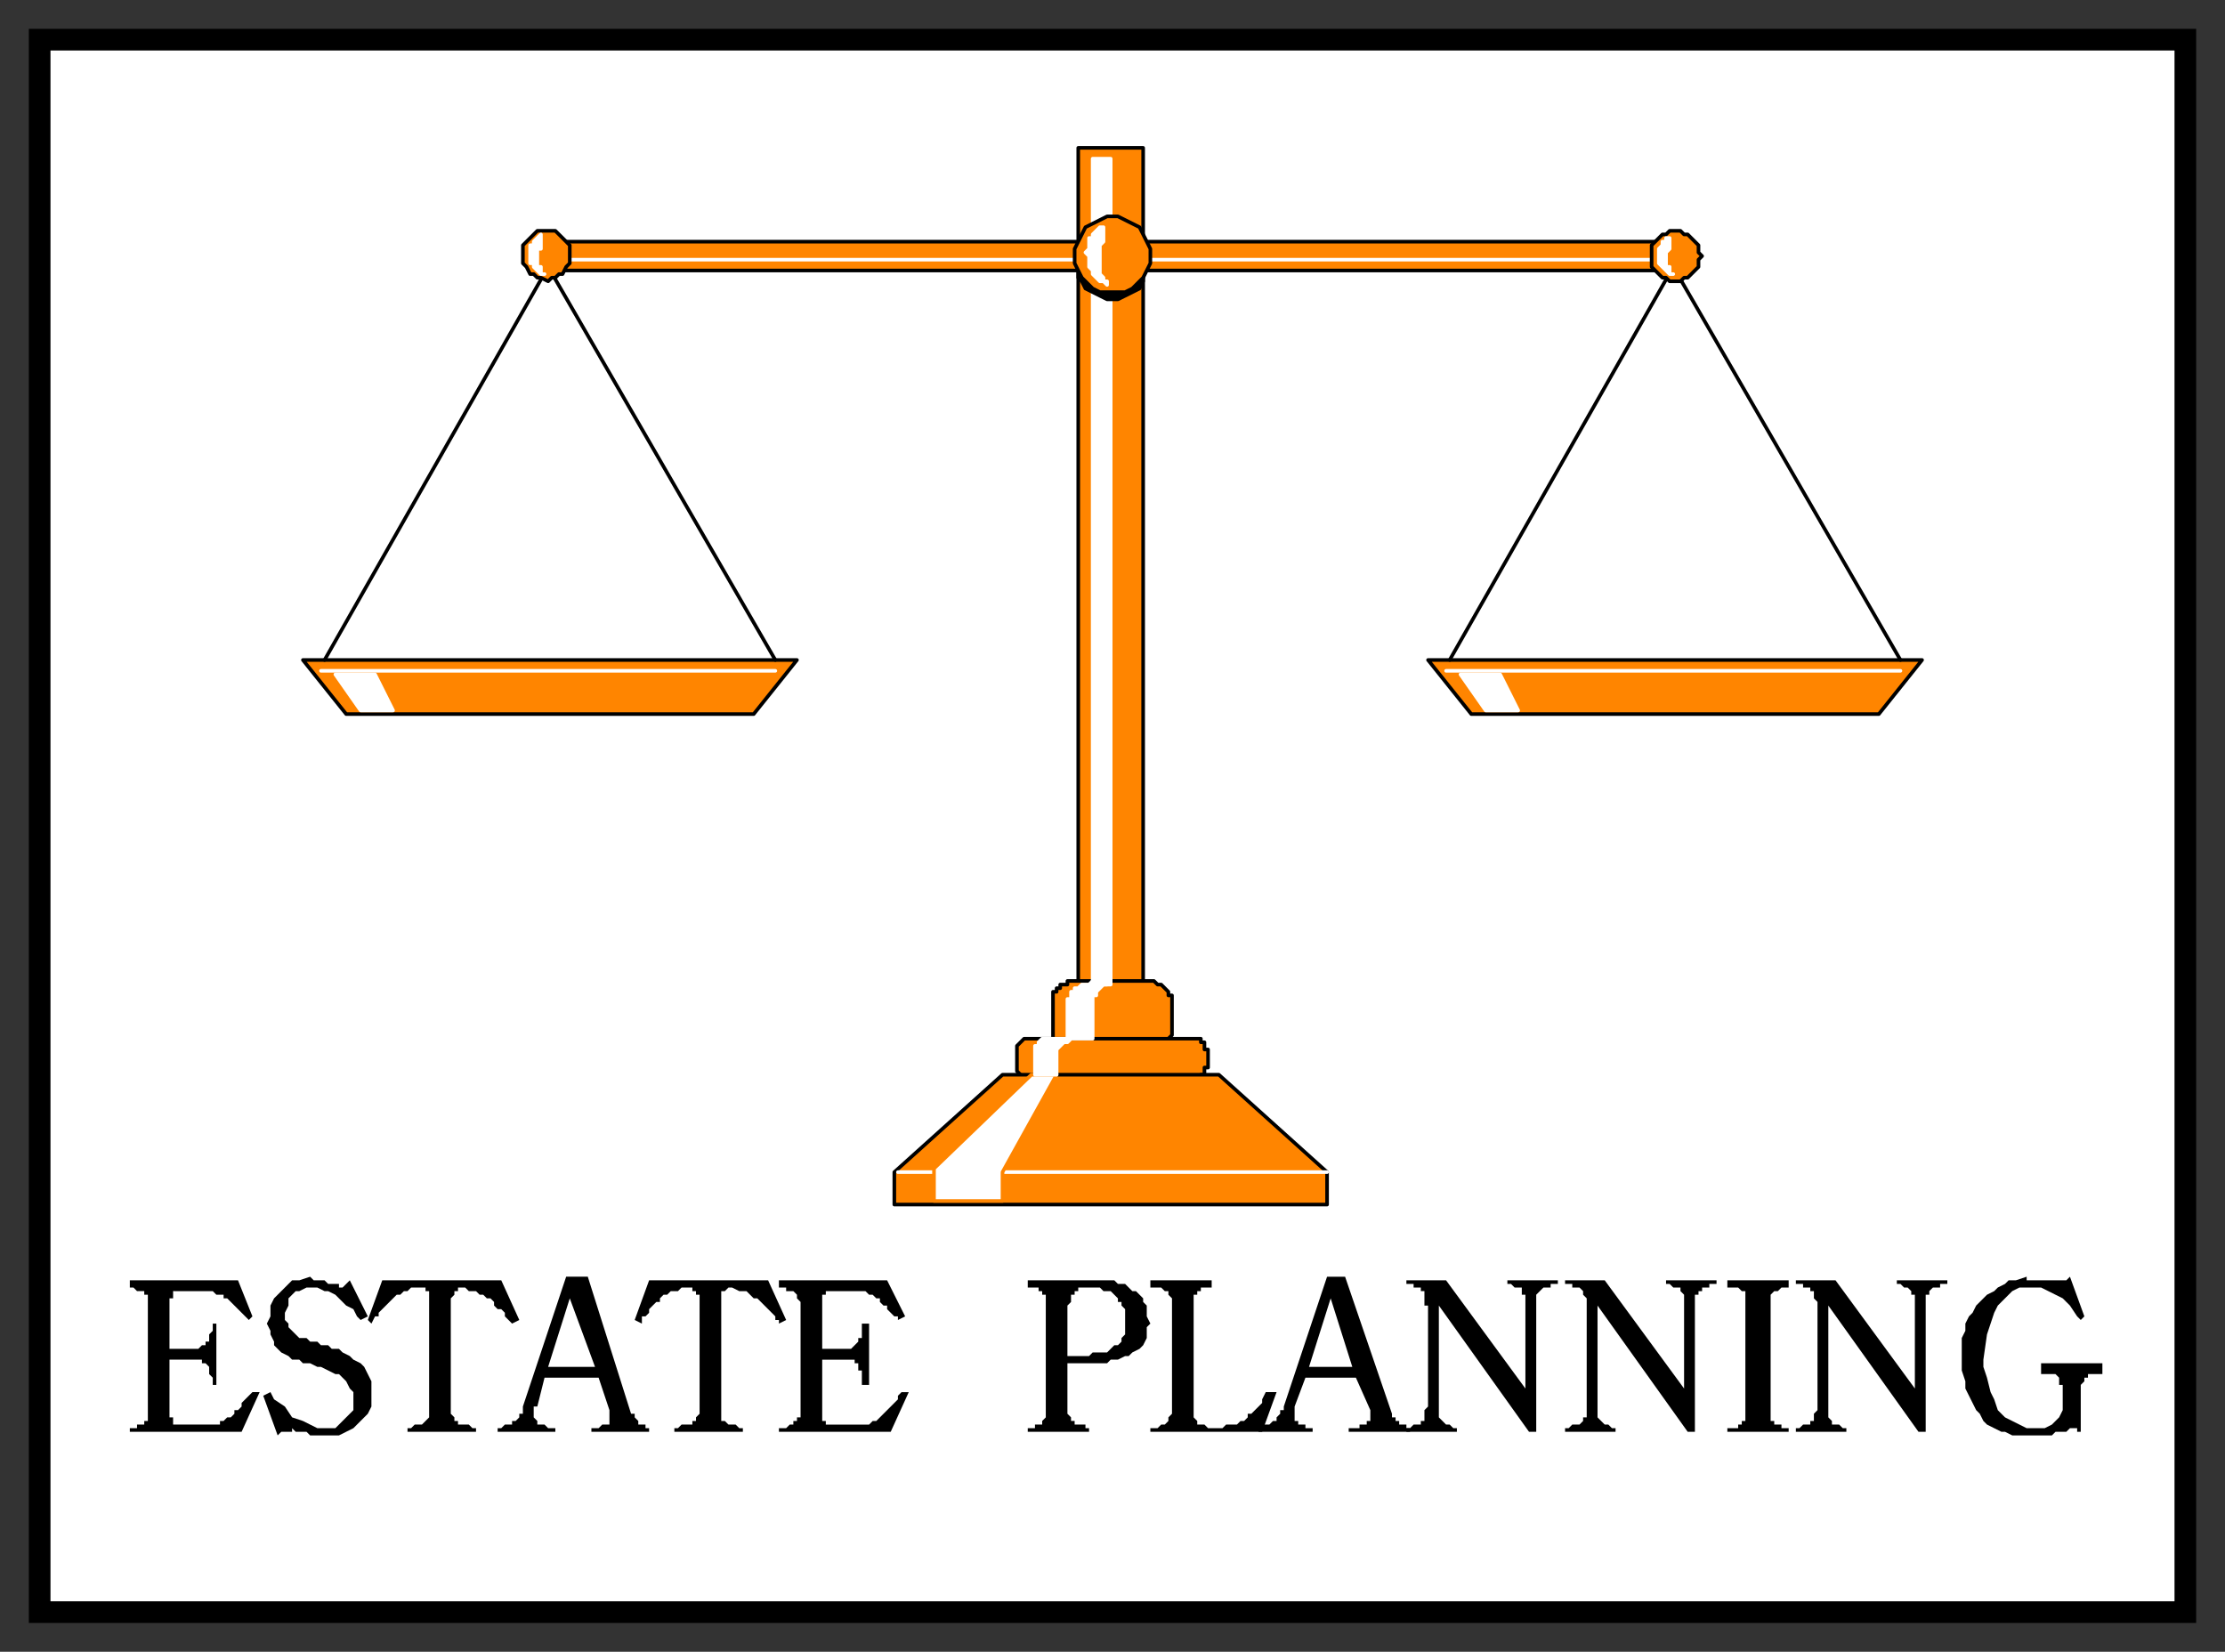 <svg xmlns="http://www.w3.org/2000/svg" fill-rule="evenodd" height="458" preserveAspectRatio="none" stroke-linecap="round" width="617"><rect width="100%" height="100%" fill="#333333" stroke="none"/><style>.brush0{fill:#fff}.pen0{stroke:#000;stroke-width:1;stroke-linejoin:round}.brush1{fill:#000}.pen1,.pen2{stroke:none}.brush2{fill:#ff8500}.pen3{stroke:#fff;stroke-width:1;stroke-linejoin:round}</style><path class="pen1 brush1" d="M8 8h601v442H8V8z"/><path class="pen2 brush0" d="M14 14h589v430H14V14z"/><path class="pen0 brush2" d="M84 183h137l-12 15H96l-12-15zm312 0h137l-12 15H408l-12-15zM299 41h18v233h-18V41z"/><path class="pen0 brush2" d="M147 67h322v8H147v-8zm151 205h22l1 1h1l1 1h0l1 1h0v1h1v1h0v8h0v2h0l-1 1h0v1h-1 0l-1 1h0l-1 1h-1 0-23 0-1 0l-1-1h-1 0v-1h-1 0l-1-1h0v-1h0v-9h0v-1h0v-1h0v-1h1v-1h1v-1h2v-1h2z"/><path class="pen0 brush2" d="M286 288h47v1h1v1h0v1h1v5h0-1v1h0v1h0-1v1h0-1 0-1 0-46 0-1 0-1v-1h0l-1-1h0v-1h0v-4h0v-1h0v-1h0l1-1h0l1-1h2z"/><path class="pen0 brush2" d="M278 298h60l30 27v9H248v-9l30-27z"/><path class="pen0" fill="none" d="m90 183 62-109 63 109"/><path class="pen3" fill="none" d="M89 186h126"/><path class="pen3 brush0" d="M93 187h11l5 10h-9l-7-10z"/><path class="pen0" fill="none" d="m402 183 62-109 63 109"/><path class="pen3" fill="none" d="M401 186h126"/><path class="pen3 brush0" d="M405 187h11l5 10h-9l-7-10zM303 44h5v229h-5V44z"/><path class="pen3" fill="none" d="M151 72h315"/><path class="pen0 brush1" d="M317 74v4l-1 2-2 1-2 1-2 1h-3l-2-1-2-1-2-1-1-2-1-1v-3h18z"/><path class="pen0 brush2" d="M152 64h2l1 1 1 1 1 1 1 1v5l-1 1-1 2h-1l-1 1h-1l-1 1-2-1h-1l-1-1h-1l-1-2-1-1v-5l1-1 1-1 1-1 1-1h3z"/><path class="pen3 brush0" d="m150 65-1 1h0l-1 1h0v1h-1 0v1h0v1h0v1h0v1h0v1h1v1l1 1h0l1 1h1-1v-2h-1v-1h0v-1h0v-1h0v-2h1v-1h0v-1h0v-1h0v-1z"/><path class="pen0 brush2" d="M464 64h2l1 1h1l1 1 1 1 1 1v2l1 1-1 1v2l-1 1-1 1-1 1h-1l-1 1h-3l-1-1h-1l-1-1-1-1-1-1v-6l1-1 1-1 1-1h1l1-1h1z"/><path class="pen3 brush0" d="M463 66h-1 0v1h-1 0v1h0l-1 1h0v1h0v1h0v1h0v1h0l1 1h0l1 1h0l1 1h1-1v-1h0v-1h-1v-1h0v-1h0v-2h0l1-1h0v-2h0v-1h0z"/><path class="pen3" fill="none" d="M249 325h119"/><path class="brush0" style="stroke:#ff8500;stroke-width:1;stroke-linejoin:round" d="M278 333h-19v-9l27-26h7l-15 27v8z"/><path class="pen3 brush0" d="m303 272-1 1h0-2 0l-1 1h-1 0v1h-1v2h-1v11h-5 0-2l-1 1h0v1h-1 0v8h6v-7l1-1h0l1-1h1l1-1h6v-12h1v-1h0l1-1h0l1-1h1l1-1h-5z"/><path class="pen0 brush2" d="M308 60h2l2 1 2 1 2 1 1 2 1 2 1 2v4l-1 2-1 2-1 1-2 2-2 1h-7l-2-1-2-2-1-1-1-2-1-2v-4l1-2 1-2 1-2 2-1 2-1 2-1h1z"/><path class="pen3 brush0" d="M306 63h-1l-1 1h0l-1 1v1h-1v1h0v2h0l-1 1 1 1v1h0v1h0v1l1 1v1l1 1 1 1h1l1 1h0v-1h-1v-1l-1-1v-3h0v-5l1-1v-2h0v-1h0v-1h0z"/><path class="pen1 brush1" d="M577 397h-1v-1h-2l-1 1h-3l-1 1h-11l-2-1h-1l-2-1-2-1-1-1-1-2-1-1-1-2-1-2-1-2v-2l-1-3v-9l1-2v-2l1-2 1-1 1-2 2-2 1-1 2-1 1-1 2-1 1-1h2l3-1v1h11l1-1 4 11-1 1-1-1-2-3-2-2-2-1-2-1-2-1h-6l-2 1-2 2-2 2-1 2-1 3-1 3-1 7v2l1 3 1 4 1 2 1 3 2 2 2 1 2 1 2 1h5l2-1 1-1 1-1 1-2v-7h-1v-2l-1-1h-4v-3h17v3h-4v1h-1v1l-1 1v13zm-46-12v-26h-1v-1l-1-1h-1l-1-1h-1v-1h14v1h-2v1h-2l-1 1v1h-1v38h-2l-25-35v31l1 1v1h2l1 1h1v1h-14v-1h1l1-1h2v-1h1v-2l1-1v-30l-1-1v-2h-1v-1h-2v-1h-2v-1h11l22 30zm-52 11h3v-1h1v-1h1v-36h-1l-1-1h-3v-2h17v2h-2l-1 1h-1l-1 1v35h1v1h2v1h2v1h-17v-1zm-12-11v-26l-1-1v-1h-2l-1-1h-1v-1h14v1h-2v1h-2v1h-1v1h-1v38h-2l-25-35v31l1 1 1 1h1l1 1h1v1h-14v-1h1l1-1h2l1-1v-1h1v-33l-1-1v-1l-1-1h-2v-1h-2v-1h11l22 30zm-44 0v-26h-1v-2h-2l-1-1h-1v-1h14v1h-2v1h-2l-1 1-1 1v38h-2l-25-35v31l1 1 1 1h1l1 1h1v1h-14v-1h1l1-1h2v-1h1v-3l1-1v-28h-1v-4h-1v-1h-2v-1h-2v-1h11l22 30z"/><path class="pen1 brush1" d="M349 397v-1h1v-1h2l1-1h1v-1l1-1v-1h1v-1l12-36h5l13 38v1h1v1h1v1h2v1h1v1h-17v-1h3v-1h2v-1h1v-3l-4-9h-14l-3 8v4h1v1h2v1h2v1h-15z"/><path class="pen1 brush1" d="M319 396h2l1-1h1l1-1v-1l1-1v-32l-1-1v-1h-1l-1-1h-3v-2h17v2h-3v1h-1v1h-1v34l1 1v1h2l1 1h4l1-1h3l1-1h1l1-1v-1h1l1-1 1-1 1-1v-1l1-2h3l-4 11h-31v-1zm-34 0h2v-1h2v-1l1-1v-34h-1v-1h-1v-1h-3v-2h24l1 1h2l1 1 1 1h1l1 1 1 1v1l1 1v3l1 2-1 1v3l-1 2-1 1-2 1-1 1h-1l-2 1h-2l-1 1h-11v14l1 1v1h1v1h3v1h1v1h-17v-1zm-69 0h2l1-1h1v-1h1v-1h1v-32l-1-1v-1l-1-1h-2v-1h-2v-2h30l5 10-2 1v-1h-1l-1-1-1-1v-1h-1l-1-1v-1h-1l-1-1h-1l-1-1h-11v1h-1v15h8l1-1 1-1v-1h1v-4h2v17h-2v-4h-1v-2h-1v-1h-9v17h1v1h12l1-1h1l1-1 1-1 1-1 1-1 1-1 1-1v-1l1-1h2l-5 11h-31v-1z"/><path class="pen1 brush1" d="M187 396h1l1-1h3v-1h1v-1l1-1v-33h-1v-1h-1v-1h-3l-1 1h-2l-1 1h-1l-1 1v1h-1l-1 1-1 1v1l-1 1h-1v2l-2-1 4-11h33l5 11-2 1v-1h-1v-1l-1-1-1-1-1-1-1-1-1-1h-1l-1-1-1-1h-2l-2-1h-1l-1 1h-1v36h1l1 1h2l1 1h1v1h-19v-1zm-49 1v-1h1l1-1h2v-1h1l1-1v-1h1v-2l12-36h6l12 38h1v1l1 1v1h2v1h1v1h-16v-1h2l1-1h2v-4l-3-9h-15l-2 8h-1v3l1 1v1h2l1 1h2v1h-16zm-25-1h1l1-1h2l1-1 1-1v-35h-1v-1h-4l-1 1h-1l-1 1h-1l-1 1-1 1-1 1-1 1-1 1v1h-1l-1 2-1-1 4-11h33l5 11-2 1-1-1-1-1v-1l-1-1h-1l-1-1v-1l-1-1h-1l-1-1h-1l-1-1h-2l-1-1h-2v1h-1v1l-1 1v32l1 1v1h1v1h3l1 1h1v1h-19v-1z"/><path class="pen1 brush1" d="m73 387 2-1 1 2 3 2 2 3 3 1 2 1 2 1h5l1-1 1-1 1-1 1-1 1-1v-5l-1-1-1-2-1-1-1-1h-1l-2-1-2-1h-1l-2-1h-2l-1-1h-2l-1-1-2-1-2-2v-1l-1-2v-1l-1-2 1-2v-3l1-2 1-1 1-1 2-2 1-1h2l3-1 1 1h3l1 1h3v1h1l1-1 1-1 5 10-2 1-1-1-1-2-2-1-2-2-1-1-2-1h-1l-2-1h-3l-2 1h-1l-1 1-1 1v2l-1 2v2l1 1v1l1 1 1 1 1 1h2l1 1h2l1 1h2l1 1h2l1 1 2 1 1 1 2 1 1 1 1 2 1 2v7l-1 2-1 1-2 2-1 1-2 1-2 1h-8l-1-1h-3l-1-1v1h-3l-1 1-4-11zm-37 9h2v-1h2v-1h1v-35h-1v-1h-2l-1-1h-1v-2h30l4 10-1 1-1-1-1-1-1-1-1-1-1-1-1-1h-1v-1h-2l-1-1H48v2h-1v14h8l1-1h1v-1h1v-2l1-1v-2h1v17h-1v-2l-1-1v-2l-1-1h-1v-1h-9v16h1v2h13v-1h1l1-1h1l1-1v-1h1l1-1v-1l1-1 1-1 1-1h2l-5 11H36v-1z"/><path class="pen2 brush0" d="m375 379-6-19-6 19h12zm-79-3h6l1-1h4l1-1 1-1h1l1-1v-1l1-1v-7l-1-1v-1h-1v-1l-1-1-1-1h-2l-1-1h-6v1h-1v1h-1v2l-1 1v14zm-131 3-7-19-6 19h13z"/></svg>
